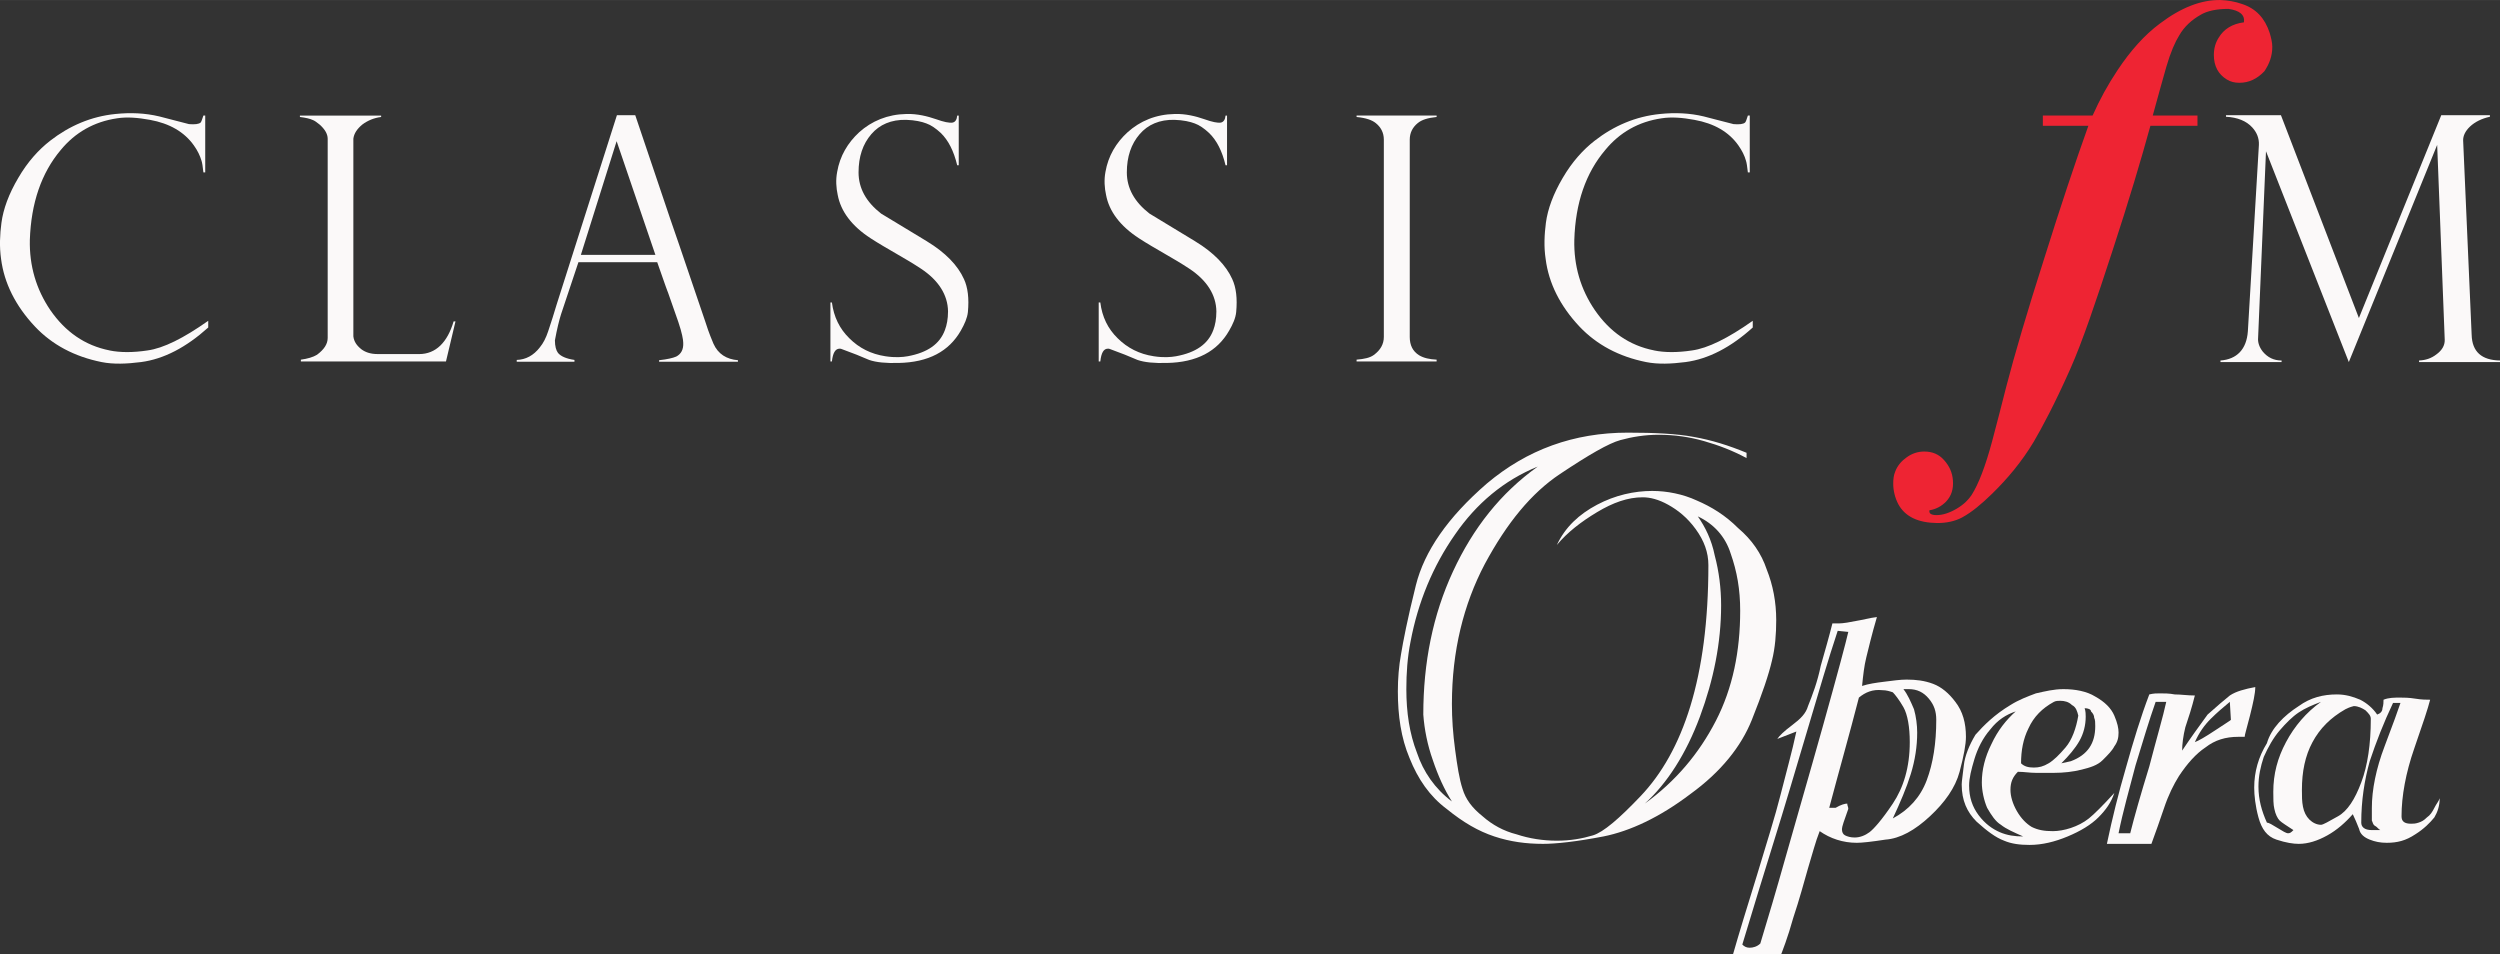<svg width="600" height="229" version="1.1" viewBox="0 0 158.75 60.586" xmlns="http://www.w3.org/2000/svg">
 <rect x="0" y="0" width="158.75" height="60.586" fill="#333333" stroke="none"/>
 <path d="m144.29 2.985c0 0.546-0.17 1.048-0.5 1.536-0.46 0.484-0.98 0.734-1.59 0.734-0.3 0-0.55-0.058-0.8-0.21-0.54-0.333-0.82-0.849-0.82-1.554 0-0.408 0.1-0.777 0.3-1.088 0.33-0.56 0.87-0.893 1.61-0.987 0.07-0.466-0.26-0.755-0.99-0.853-0.76 0-1.35 0.134-1.75 0.369-0.58 0.329-1.05 0.755-1.37 1.316-0.26 0.412-0.55 1.07-0.82 1.999-0.21 0.719-0.49 1.75-0.86 3.087h2.84v0.654h-2.99c-0.59 2.154-1.38 4.796-2.39 7.88-1.08 3.318-1.94 5.859-2.7 7.565-1 2.252-1.82 3.767-2.32 4.62-0.77 1.283-1.67 2.346-2.64 3.296-0.68 0.662-1.3 1.182-1.92 1.515-0.45 0.235-0.97 0.347-1.57 0.347-1.22-0.015-2.04-0.409-2.47-1.2-0.21-0.409-0.32-0.853-0.32-1.302 0-0.292 0.03-0.542 0.13-0.777 0.14-0.365 0.39-0.658 0.72-0.892 0.35-0.253 0.72-0.369 1.12-0.369 0.51 0 0.93 0.17 1.26 0.546 0.33 0.368 0.53 0.795 0.56 1.297 0.04 0.528-0.09 0.973-0.44 1.341-0.29 0.293-0.64 0.481-1.05 0.546-0.02 0.094 0 0.174 0.08 0.231 0.1 0.058 0.21 0.076 0.37 0.076 0.39 0 0.81-0.133 1.28-0.408 0.46-0.271 0.76-0.582 0.95-0.875 0.43-0.676 0.87-1.804 1.3-3.408 0.31-1.186 0.62-2.35 0.91-3.514 0.51-1.963 1.3-4.659 2.39-8.068 1.06-3.379 2-6.195 2.81-8.447h-2.89v-0.654h3.16c0.45-1.012 0.97-1.959 1.58-2.874 0.81-1.222 1.7-2.23 2.69-2.964 1.36-1.03 2.64-1.514 3.84-1.496 0.47 0.018 0.93 0.094 1.38 0.253 0.89 0.289 1.45 0.911 1.75 1.822 0.09 0.311 0.17 0.604 0.17 0.911" fill="#ee2433"/>
 <g transform="translate(1.9193e-6 -.001)" fill="#fbf9f9">
  <path d="m6.96 22.251c-1.572-0.311-2.812-1.182-3.767-2.563-0.893-1.319-1.334-2.808-1.298-4.456 0.08-2.35 0.737-4.251 1.959-5.704 0.911-1.11 2.115-1.804 3.589-2.017 0.618-0.098 1.316-0.04 2.075 0.098 1.258 0.228 2.191 0.774 2.795 1.627 0.235 0.329 0.386 0.643 0.484 0.972 0.04 0.112 0.079 0.369 0.119 0.738h0.116v-3.608h-0.116c-0.079 0.249-0.137 0.405-0.177 0.445-0.116 0.098-0.372 0.13-0.737 0.098-0.871-0.217-1.493-0.394-1.884-0.488-0.91-0.217-1.839-0.253-2.79-0.155-1.533 0.155-2.91 0.741-4.153 1.706-0.719 0.564-1.417 1.323-2.013 2.35-0.607 1.026-0.954 1.98-1.07 2.852-0.098 0.737-0.137 1.514-0.022 2.306 0.195 1.518 0.914 2.971 2.154 4.287 1.084 1.149 2.501 1.905 4.229 2.252 0.759 0.151 1.591 0.115 2.501 0 1.456-0.192 2.87-0.937 4.269-2.195v-0.426c-1.572 1.11-2.852 1.746-3.86 1.883-0.911 0.138-1.728 0.138-2.404 0"/>
  <path d="m26.613 22.482h-2.639c-0.47 0-0.795-0.13-1.03-0.307-0.293-0.235-0.466-0.484-0.506-0.817v-12.55c0.04-0.329 0.232-0.618 0.564-0.896 0.329-0.249 0.737-0.427 1.2-0.484v-0.09h-5.158v0.09c0.347 0.043 0.622 0.101 0.835 0.199 0.094 0.036 0.235 0.134 0.408 0.275 0.329 0.289 0.521 0.596 0.521 0.907v12.648c0 0.39-0.231 0.737-0.68 1.07-0.249 0.152-0.6 0.253-1.023 0.311v0.115h9.214l0.604-2.544h-0.119c-0.391 1.323-1.125 2.074-2.191 2.074"/>
  <path d="m39.174 7.315-3.824 12.012c-0.17 0.56-0.347 1.142-0.539 1.703-0.141 0.426-0.311 0.758-0.528 1.022-0.404 0.528-0.907 0.785-1.471 0.803v0.116h3.666v-0.116c-0.525-0.076-0.872-0.235-1.045-0.445-0.12-0.159-0.196-0.426-0.196-0.798 0.134-0.738 0.272-1.28 0.387-1.649l1.106-3.314h5.003c0.448 1.297 0.683 1.937 0.683 1.919l0.658 1.879c0.231 0.68 0.311 1.128 0.311 1.32 0.022 0.426-0.137 0.715-0.445 0.874-0.217 0.094-0.563 0.174-1.088 0.232v0.098h5.007v-0.098c-0.719-0.058-1.262-0.391-1.555-1.049-0.289-0.679-0.444-1.164-0.524-1.417-1.453-4.301-2.208-6.477-2.23-6.535l-2.212-6.557zm-0.018 1.649 2.461 7.218h-4.731z"/>
  <path d="m58.863 15.325c-0.972-0.6-1.938-1.163-2.913-1.763-0.951-0.741-1.432-1.609-1.432-2.617 0-0.995 0.271-1.804 0.813-2.429 0.521-0.604 1.258-0.929 2.213-0.907 0.563 0.018 0.99 0.116 1.279 0.228 0.293 0.101 0.6 0.314 0.915 0.604 0.48 0.463 0.827 1.146 1.044 2.053h0.098v-3.156h-0.098c-0.021 0.249-0.112 0.405-0.289 0.445-0.217 0.036-0.567-0.04-1.048-0.213-0.568-0.195-1.204-0.351-1.883-0.333-1.204 0.022-2.212 0.448-3.008 1.164-0.715 0.661-1.221 1.496-1.395 2.519-0.098 0.51-0.061 1.012 0.036 1.461 0.195 1.026 0.871 1.959 2.097 2.754 1.048 0.679 2.154 1.24 3.181 1.919 1.145 0.756 1.709 1.685 1.727 2.715 0 0.484-0.079 0.875-0.195 1.182-0.329 0.896-1.106 1.439-2.367 1.67-0.329 0.058-0.796 0.097-1.417 0-0.908-0.138-1.667-0.521-2.288-1.142-0.619-0.604-0.987-1.356-1.107-2.274h-0.094v3.748h0.094c0.058-0.542 0.217-0.813 0.488-0.813 0.037 0 0.076 0 0.116 0.018 0.698 0.253 1.28 0.485 1.764 0.698 0.448 0.155 1.07 0.213 1.862 0.191 1.901-0.036 3.202-0.733 3.958-2.056 0.231-0.405 0.408-0.796 0.448-1.179 0.079-0.856 0-1.554-0.253-2.096-0.387-0.857-1.16-1.67-2.346-2.39"/>
  <path d="m75.899 15.325c-0.969-0.6-1.938-1.163-2.906-1.763-0.955-0.741-1.439-1.609-1.439-2.617 0-0.995 0.275-1.804 0.817-2.429 0.52-0.604 1.258-0.929 2.208-0.907 0.564 0.018 0.991 0.116 1.284 0.228 0.289 0.101 0.6 0.314 0.91 0.604 0.485 0.463 0.832 1.146 1.049 2.053h0.094v-3.156h-0.094c-0.022 0.249-0.12 0.405-0.293 0.445-0.213 0.036-0.56-0.04-1.048-0.213-0.561-0.195-1.2-0.351-1.88-0.333-1.204 0.022-2.212 0.448-3.004 1.164-0.723 0.661-1.225 1.496-1.402 2.519-0.094 0.51-0.058 1.012 0.04 1.461 0.195 1.026 0.874 1.959 2.096 2.754 1.045 0.679 2.154 1.24 3.181 1.919 1.146 0.756 1.71 1.685 1.728 2.715 0 0.484-0.076 0.875-0.192 1.182-0.332 0.896-1.109 1.439-2.371 1.67-0.325 0.058-0.795 0.097-1.413 0-0.911-0.138-1.667-0.521-2.292-1.142-0.622-0.604-0.987-1.356-1.102-2.274h-0.102v3.748h0.102c0.057-0.542 0.209-0.813 0.48-0.813 0.044 0 0.08 0 0.12 0.018 0.697 0.253 1.279 0.485 1.764 0.698 0.444 0.155 1.066 0.213 1.865 0.191 1.894-0.036 3.199-0.733 3.954-2.056 0.235-0.405 0.409-0.796 0.445-1.179 0.079-0.856 0-1.554-0.253-2.096-0.387-0.857-1.161-1.67-2.346-2.39"/>
  <path d="m86.143 7.428c0.6 0.058 0.99 0.199 1.221 0.39 0.315 0.253 0.51 0.6 0.51 1.048v12.532c0 0.448-0.213 0.835-0.643 1.146-0.235 0.173-0.6 0.253-1.088 0.293v0.115h5.082v-0.115c-0.445-0.022-0.817-0.101-1.106-0.275-0.405-0.249-0.6-0.64-0.6-1.164v-12.532c0-0.448 0.195-0.795 0.506-1.048 0.249-0.21 0.636-0.333 1.2-0.39v-0.09h-5.082z"/>
  <path d="m105.04 22.251c-1.58-0.311-2.82-1.182-3.77-2.563-0.9-1.319-1.337-2.808-1.301-4.456 0.071-2.35 0.731-4.251 1.961-5.704 0.91-1.11 2.11-1.804 3.59-2.017 0.62-0.098 1.32-0.04 2.07 0.098 1.27 0.228 2.2 0.774 2.8 1.627 0.23 0.329 0.39 0.643 0.48 0.972 0.04 0.112 0.08 0.369 0.12 0.738h0.12v-3.608h-0.12c-0.08 0.249-0.13 0.405-0.18 0.445-0.11 0.098-0.36 0.13-0.73 0.098-0.88-0.217-1.5-0.394-1.89-0.488-0.9-0.217-1.84-0.253-2.78-0.155-1.54 0.155-2.92 0.741-4.16 1.706-0.72 0.564-1.415 1.323-2.015 2.35-0.604 1.026-0.954 1.98-1.07 2.852-0.094 0.737-0.137 1.514-0.015 2.306 0.192 1.518 0.911 2.971 2.15 4.287 1.09 1.149 2.5 1.905 4.23 2.252 0.76 0.151 1.59 0.115 2.5 0 1.45-0.192 2.88-0.937 4.27-2.195v-0.426c-1.57 1.11-2.86 1.746-3.86 1.883-0.91 0.138-1.73 0.138-2.4 0"/>
  <path d="m156.95 21.264-0.54-12.34c-0.01-0.289 0.13-0.6 0.44-0.893 0.31-0.289 0.73-0.502 1.26-0.618v-0.098h-3.09l-5.23 12.879c-3.3-8.592-4.95-12.879-4.95-12.879h-3.49v0.098c0.73 0.036 1.3 0.271 1.67 0.68 0.28 0.307 0.44 0.676 0.42 1.106l-0.7 11.83c-0.08 1.164-0.71 1.786-1.74 1.862v0.098h3.88v-0.098c-0.49 0-0.88-0.192-1.19-0.56-0.23-0.29-0.33-0.6-0.3-0.893l0.5-11.834 5.26 13.385 5.61-13.79 0.48 12.376c0.01 0.365-0.18 0.676-0.53 0.929-0.32 0.25-0.69 0.369-1.1 0.387v0.098h5.14v-0.098c-1.17-0.018-1.77-0.56-1.8-1.627"/>
 </g>
 <g transform="matrix(.673 0 0 .673 51.884 25.385)" fill="#fbf9f9">
  <path class="st0" d="m76.5 3.1c2.5 0 4.6 0.1 6.2 0.4 1.7 0.3 3.3 0.8 5 1.5v0.5c-1.3-0.7-2.6-1.2-4-1.6s-2.8-0.6-4.3-0.6c-1.3 0-2.5 0.2-3.6 0.5s-3 1.4-5.7 3.2-5 4.6-7.1 8.5c-2 3.8-3.1 8.2-3.1 13.2 0 1.4 0.1 2.8 0.3 4.3s0.4 2.8 0.7 3.7c0.3 1 0.9 1.8 1.9 2.6 0.9 0.8 2 1.4 3.2 1.7 1.2 0.4 2.5 0.6 3.8 0.6s2.4-0.2 3.4-0.5 2.5-1.6 4.5-3.7 3.6-4.9 4.7-8.5 1.7-8 1.7-13.3c0-1.2-0.4-2.3-1.2-3.4s-1.7-1.8-2.6-2.3-1.7-0.7-2.4-0.7c-1.4 0-2.8 0.5-4.3 1.4s-2.8 1.9-3.8 3.1c0.8-1.7 2.1-2.9 3.8-3.8s3.5-1.3 5.2-1.3c1.4 0 2.9 0.3 4.2 0.9 1.4 0.6 2.7 1.4 3.9 2.6 1.3 1.1 2.2 2.4 2.7 3.9 0.6 1.5 0.9 3.1 0.9 4.8 0 1.3-0.1 2.6-0.4 3.8-0.3 1.3-0.9 3.1-1.9 5.6s-2.9 4.9-5.8 7c-2.9 2.2-5.7 3.5-8.2 4-2.6 0.5-4.5 0.7-5.7 0.7-1.6 0-3.1-0.2-4.6-0.7s-2.9-1.3-4.5-2.6c-1.6-1.2-2.7-2.8-3.5-4.8-0.8-1.9-1.1-4-1.1-6.3 0-1.2 0.1-2.4 0.3-3.5 0.2-1.2 0.6-3.3 1.4-6.5s3-6.4 6.7-9.6c3.8-3.2 8.2-4.8 13.3-4.8zm-20.5 19.7c-0.3 1.5-0.4 3-0.4 4.5 0 2.2 0.3 4.2 1 6 0.6 1.8 1.7 3.4 3.3 4.6-0.7-1.1-1.3-2.4-1.8-3.9-0.5-1.4-0.8-2.9-0.9-4.3 0-4.9 0.9-9.4 2.8-13.5s4.5-7.4 8-9.9c-3.2 1.3-5.8 3.5-7.8 6.4-2.1 3-3.5 6.4-4.2 10.1zm27.1-11.8c0.7 1 1.3 2.2 1.6 3.7 0.4 1.5 0.6 3.1 0.6 4.7 0 3.5-0.7 7-2 10.5s-3.1 6.3-5.2 8.2c2.9-2.1 5.1-4.7 6.7-7.8s2.3-6.6 2.3-10.4c0-2-0.3-3.7-0.9-5.4-0.5-1.6-1.6-2.8-3.1-3.5z"/>
  <path class="st0" d="m95.8 21.1h0.6c0.4 0 1-0.1 2-0.3 0.9-0.2 1.5-0.3 1.6-0.3-0.5 1.7-0.8 3-1 3.8s-0.3 1.7-0.4 2.7c0.6-0.2 1.3-0.3 2.1-0.4s1.5-0.2 2.1-0.2c0.9 0 1.7 0.1 2.5 0.4s1.5 0.9 2.1 1.7c0.7 0.9 1 2 1 3.3 0 0.7-0.2 1.8-0.6 3.3s-1.4 2.9-2.8 4.2-2.8 2.1-4.2 2.2c-1.3 0.2-2.2 0.3-2.7 0.3-1.3 0-2.5-0.4-3.5-1.1-0.4 1-0.7 2.2-1.1 3.5-0.4 1.4-0.8 2.9-1.4 4.7-0.5 1.8-1 3.1-1.4 4.1-0.2-0.1-0.4-0.2-0.6-0.2h-0.9-0.6-0.6c-0.5 0-0.8 0-1-0.1-0.2 0-0.4-0.1-0.6-0.3 0.6-2.1 1.4-4.7 2.3-7.6 0.9-3 1.7-5.5 2.2-7.5s1.1-4.1 1.5-6l-1.8 0.7c0.2-0.3 0.6-0.7 1.4-1.3s1.3-1.1 1.5-1.8c0.4-1 0.9-2.3 1.2-3.8 0.4-1.4 0.8-2.8 1.1-4zm0.5 0.7c-0.9 2.7-1.8 5.8-2.9 9.5s-2.1 7.1-3.1 10.3-2 6.5-3 9.8c0.2 0.2 0.4 0.3 0.7 0.3s0.7-0.1 1-0.4c0.7-2.3 1.5-5 2.4-8.2s2.1-7.3 3.5-12.3 2.2-8 2.4-8.9zm2 6.3c-0.9 3.5-1.9 7-2.8 10.4h0.6c0.5-0.3 0.9-0.4 1.1-0.4 0 0.2 0.1 0.3 0.1 0.5-0.4 1.1-0.6 1.7-0.6 1.9 0 0.3 0.1 0.5 0.3 0.6s0.5 0.2 0.9 0.2c0.5 0 1-0.2 1.4-0.5s1.2-1.2 2.2-2.7 1.6-3.4 1.6-5.8c0-1.4-0.2-2.6-0.6-3.3s-0.8-1.2-1-1.4c-0.3-0.1-0.6-0.2-1-0.2-0.9-0.1-1.6 0.2-2.2 0.7zm4.2-0.8c0.4 0.5 0.7 1.2 1 1.9 0.2 0.7 0.3 1.5 0.3 2.2 0 1.3-0.2 2.6-0.6 3.9s-1 2.7-1.7 4.2c1.5-0.8 2.6-2 3.2-3.6s0.9-3.5 0.9-5.7c0-0.8-0.2-1.4-0.7-2s-1.1-0.9-1.9-0.9h-0.5z"/>
  <path class="st0" d="m112.6 28.8c0.8-0.5 1.6-0.8 2.4-1.1 0.9-0.2 1.7-0.4 2.6-0.4 1.1 0 2.2 0.2 3 0.7 0.9 0.5 1.5 1.1 1.8 1.8s0.4 1.2 0.4 1.6c0 0.5-0.1 0.9-0.4 1.3-0.2 0.4-0.6 0.8-1.1 1.3s-1.2 0.7-2 0.9-1.7 0.3-2.6 0.3h-1.7c-0.6 0-1.1-0.1-1.7-0.1-0.5 0.5-0.7 1-0.7 1.7 0 0.6 0.2 1.3 0.6 2s0.9 1.2 1.4 1.5c0.6 0.3 1.2 0.4 2 0.4 0.5 0 1.1-0.1 1.7-0.3s1.2-0.5 1.7-0.9 1.3-1.2 2.4-2.4c-0.3 0.9-0.8 1.6-1.5 2.3s-1.7 1.3-2.9 1.8-2.4 0.8-3.6 0.8c-0.9 0-1.7-0.1-2.4-0.4-0.8-0.3-1.6-0.9-2.6-1.8-0.9-0.9-1.4-2-1.4-3.5 0-0.3 0.1-0.9 0.2-1.8s0.5-1.9 1.1-2.9c0.8-0.9 1.8-1.9 3.3-2.8zm0.5 0.6c-0.9 0.3-1.7 0.8-2.4 1.7-0.7 0.8-1.2 1.8-1.5 2.8s-0.5 1.8-0.5 2.5c0 1.1 0.3 2 0.9 2.8s1.3 1.3 2 1.6 1.4 0.4 2.2 0.4c-0.9-0.4-1.6-0.7-2.1-1.1-0.5-0.3-0.9-0.9-1.3-1.6-0.3-0.7-0.5-1.6-0.5-2.4 0-1.2 0.3-2.4 0.9-3.6 0.6-1.3 1.4-2.3 2.3-3.1zm3.6-0.9c-1.1 0.6-1.9 1.4-2.4 2.5-0.5 1-0.7 2.1-0.7 3.3 0.3 0.3 0.7 0.4 1.2 0.4s0.9-0.1 1.4-0.4 1-0.8 1.6-1.5 1-1.8 1.2-3c-0.1-0.4-0.2-0.8-0.6-1-0.3-0.3-0.7-0.4-1.1-0.4-0.2 0-0.4 0-0.6 0.1zm2.9 0.6c0.1 0.3 0.1 0.6 0.1 0.8 0 0.8-0.2 1.6-0.6 2.3s-1 1.4-1.7 2.1l0.9-0.2c1.6-0.6 2.3-1.7 2.3-3.3 0-0.3 0-0.6-0.1-0.8 0-0.2-0.1-0.4-0.3-0.6 0-0.2-0.3-0.3-0.6-0.3z"/>
  <path class="st0" d="m131.2 29.7c0.9-0.8 1.6-1.4 2.1-1.8 0.6-0.4 1.4-0.6 2.4-0.8 0 0.6-0.2 1.5-0.5 2.7s-0.5 1.8-0.5 2h-0.6c-1.2 0-2.2 0.3-3.1 1-0.9 0.6-1.7 1.5-2.5 2.7-0.5 0.8-1 1.8-1.4 3s-0.8 2.3-1.2 3.4h-4.2c0.5-2.4 1.1-4.8 1.8-7.2 0.7-2.5 1.4-4.8 2.2-6.9 0.4-0.1 0.7-0.1 1-0.1 0.4 0 0.9 0 1.4 0.1 0.6 0 1.2 0.1 1.9 0.1-0.3 1.2-0.6 2.1-0.9 3-0.2 0.8-0.3 1.6-0.3 2.2 0.8-1.2 1.6-2.3 2.4-3.4zm-4.9-1.2c-0.6 1.7-1.2 3.7-1.9 6-0.6 2.3-1.2 4.4-1.6 6.4h1.1c0.4-1.6 1-3.7 1.8-6.3 0.7-2.7 1.3-4.7 1.6-6.1h-1zm7 0c-0.6 0.5-1.2 1-1.8 1.6s-1.1 1.3-1.5 2.2c0.3-0.1 1-0.5 1.9-1.1s1.4-0.9 1.5-1z"/>
  <path class="st0" d="m139.8 28.9c1.1-0.8 2.3-1.1 3.6-1.1 0.8 0 1.5 0.2 2.2 0.5 0.6 0.3 1.2 0.8 1.6 1.4 0.3-0.1 0.5-0.3 0.5-0.6 0.1-0.3 0.1-0.6 0.1-0.8 0.5-0.2 1-0.2 1.6-0.2 0.3 0 0.8 0 1.4 0.1s1.1 0.1 1.4 0.1c-0.2 0.8-0.7 2.3-1.5 4.6s-1.2 4.5-1.2 6.4c0 0.5 0.3 0.7 0.9 0.7 0.2 0 0.4 0 0.7-0.1s0.5-0.2 0.8-0.5c0.3-0.2 0.5-0.5 0.7-0.9s0.4-0.6 0.5-0.9c0 0.7-0.2 1.3-0.5 1.8-0.4 0.5-1 1.1-1.8 1.6-0.9 0.6-1.7 0.8-2.7 0.8-0.6 0-1.1-0.1-1.6-0.3s-0.9-0.5-1-1c-0.2-0.5-0.4-1-0.6-1.4-0.7 0.8-1.5 1.5-2.4 2s-1.8 0.8-2.7 0.8c-0.5 0-1.2-0.1-2.1-0.4s-1.4-1-1.7-2.1-0.4-2.1-0.4-2.8c0-1.5 0.4-2.9 1.2-4.2 0.4-1.4 1.6-2.6 3-3.5zm2.1-0.4c-0.8 0.3-1.5 0.6-2.1 1s-1.2 1-1.8 1.7-1.1 1.6-1.5 2.5c-0.3 0.9-0.5 1.8-0.5 2.8 0 1.2 0.3 2.3 0.8 3.4 0.2 0 0.5 0.2 1 0.5s0.8 0.5 1 0.5 0.3-0.1 0.5-0.3c-0.6-0.4-1.1-0.7-1.3-0.9s-0.4-0.6-0.5-1.1c-0.1-0.4-0.1-1-0.1-1.6 0-1.7 0.4-3.2 1.2-4.7s1.9-2.8 3.3-3.8zm2.3 0.7c-1.4 0.8-2.4 1.8-3.1 3.1s-1 2.8-1 4.5c0 0.6 0 1.1 0.1 1.6s0.3 0.9 0.6 1.2 0.7 0.5 1.1 0.5c0.2 0 0.7-0.3 1.6-0.8s1.6-1.6 2.2-3.2 0.9-3.6 0.9-6c0-0.3-0.2-0.5-0.5-0.8-0.3-0.2-0.7-0.4-1.1-0.4-0.4 0.1-0.6 0.2-0.8 0.3zm4.5-0.6c-0.9 1.9-1.6 3.7-2.2 5.5-0.5 1.8-0.8 3.7-0.8 5.8 0 0.4 0.3 0.7 1 0.7h0.8c-0.2-0.1-0.3-0.3-0.5-0.4s-0.2-0.3-0.3-0.5v-0.7-0.5c0-1.7 0.4-3.7 1.2-5.8s1.3-3.5 1.5-4.1h-0.7z"/>
 </g>
</svg>

